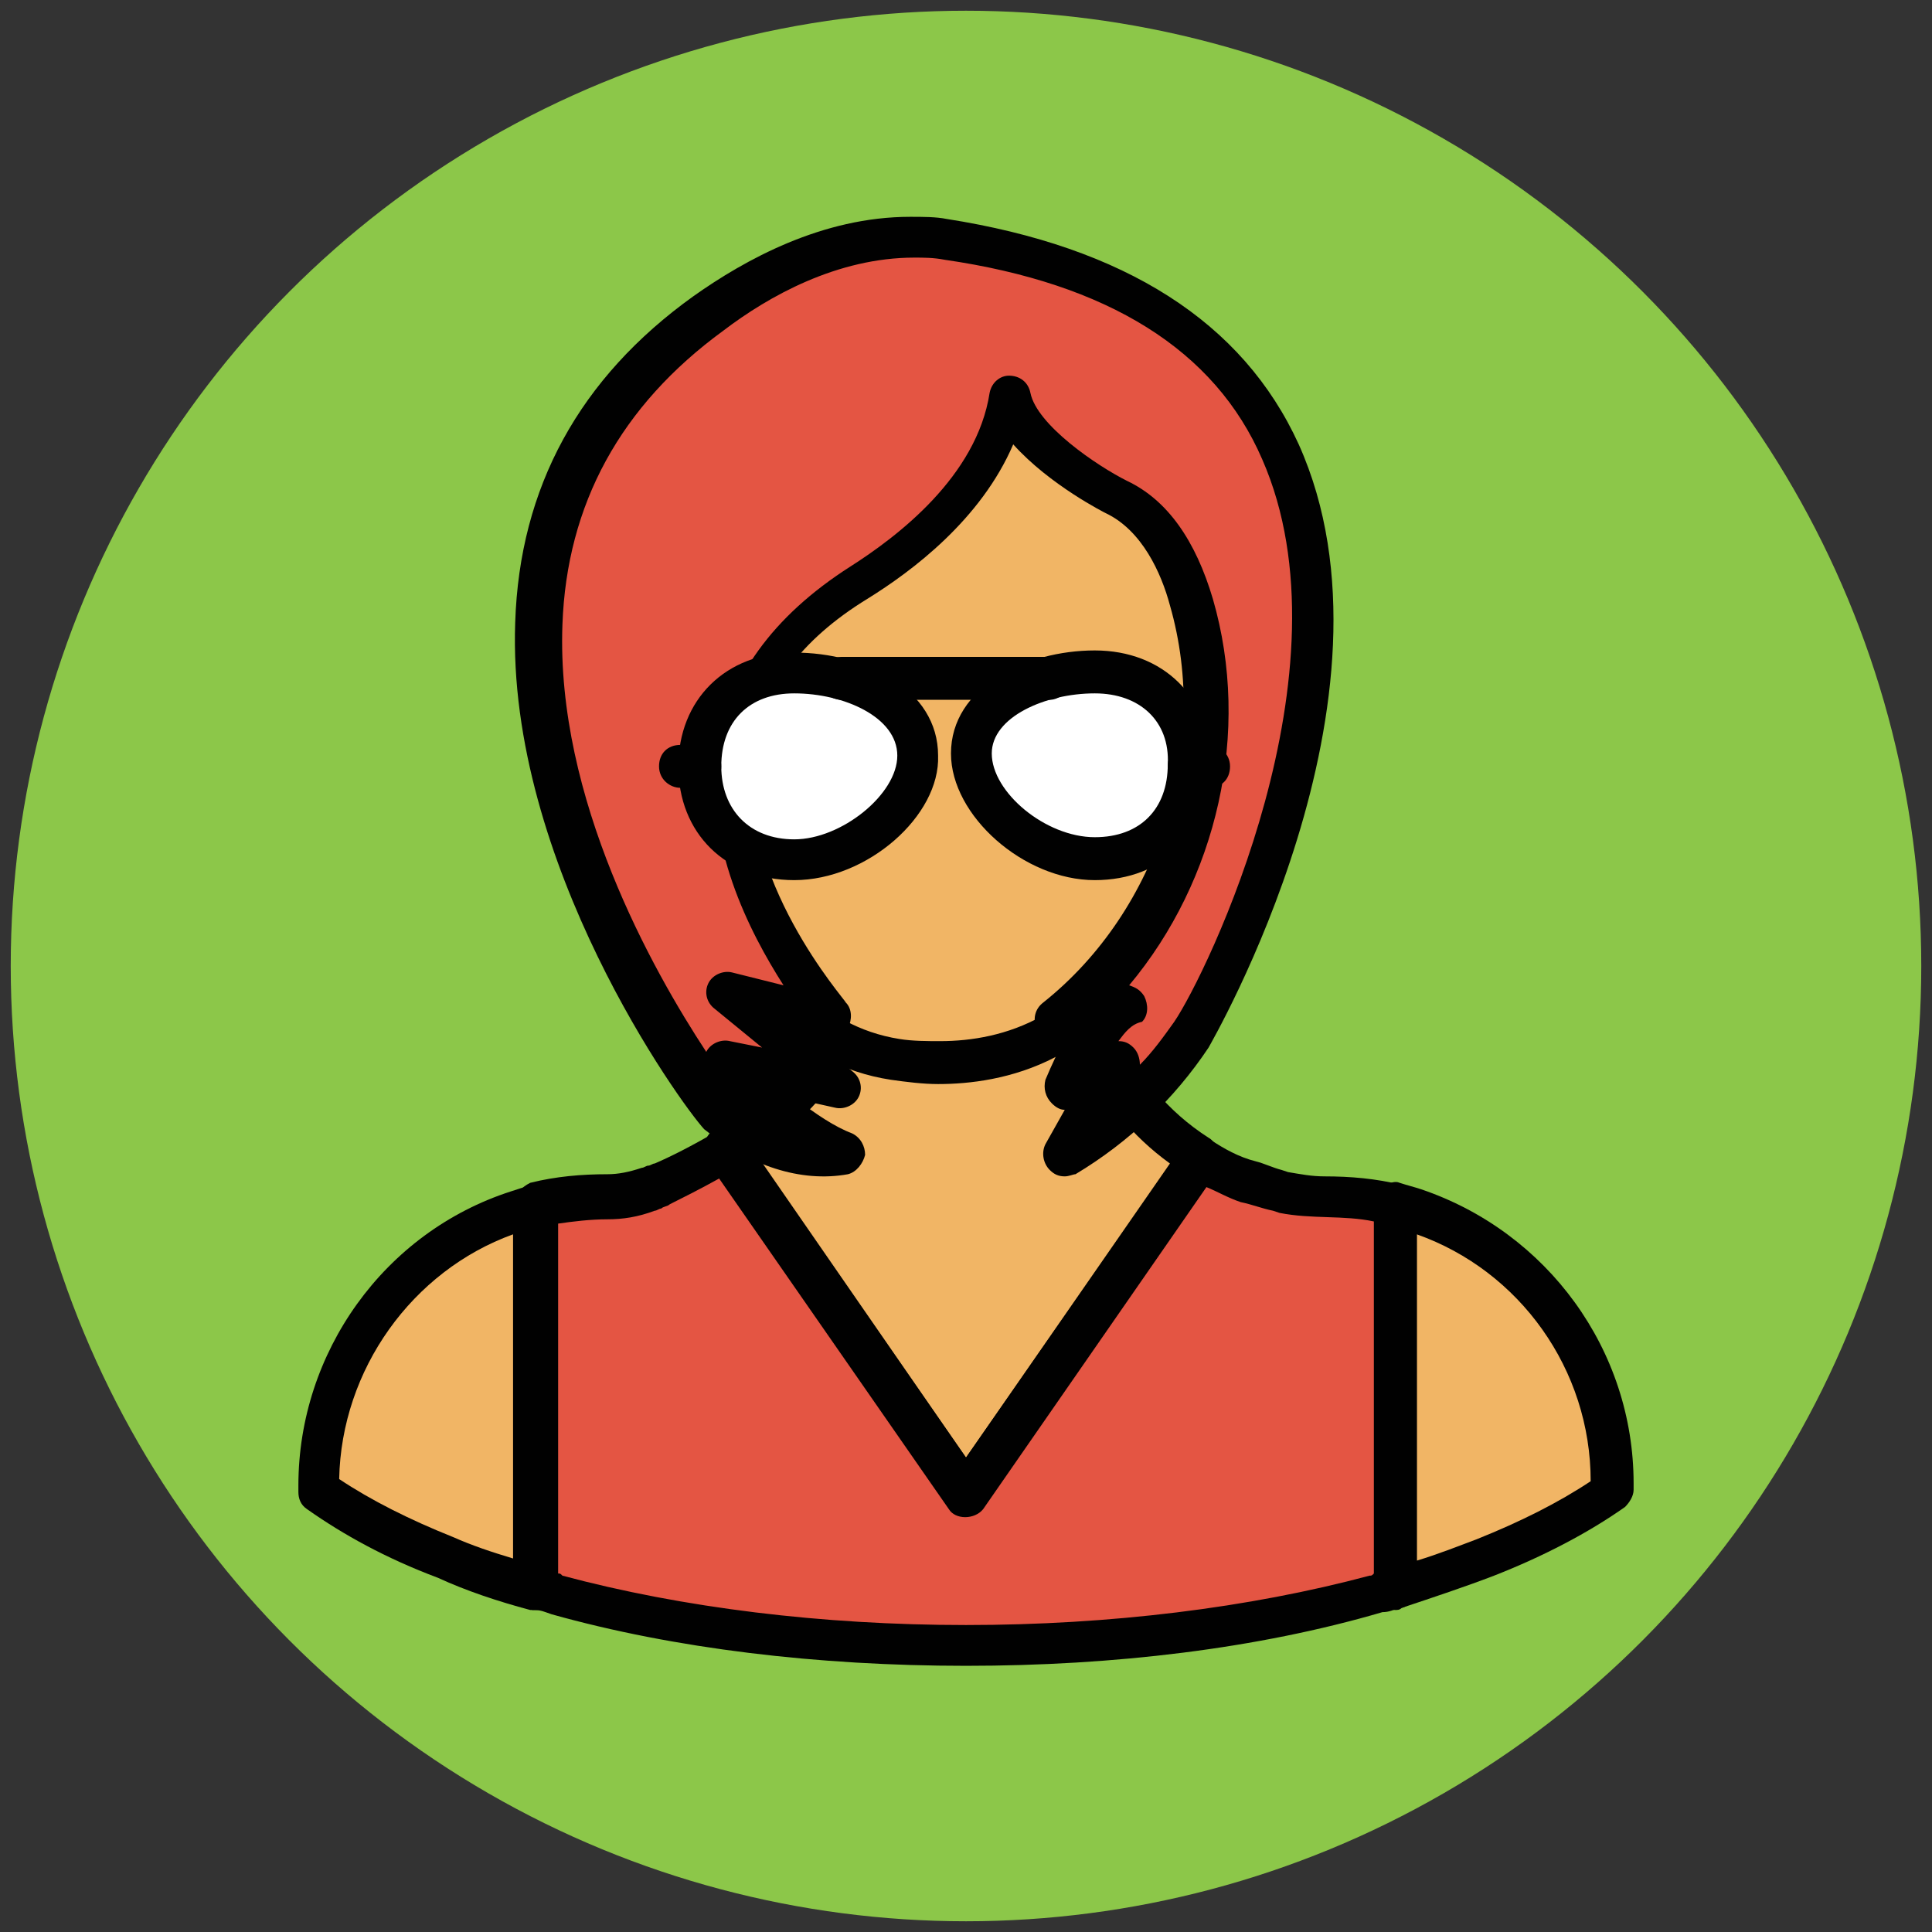 <?xml version="1.0" encoding="utf-8"?>
<!-- Generator: Adobe Illustrator 18.1.1, SVG Export Plug-In . SVG Version: 6.00 Build 0)  -->
<svg version="1.1" id="Layer_1" xmlns="http://www.w3.org/2000/svg" xmlns:xlink="http://www.w3.org/1999/xlink" x="0px" y="0px"
	 viewBox="0 0 90 90" enable-background="new 0 0 90 90" xml:space="preserve">
<rect x="0" y="0" width="90" height="90" fill="#333333" stroke="none"/>
<g>
	<g>
		<circle fill="#8CC749" cx="45" cy="45" r="44.5"/>
	</g>
	<g>
		<g>
			<g>
				<path fill="#F1B565" d="M55.9,54c-4.4-2.7-5.6-7.4-6-9.7H40c-0.1,4.4-3.3,7.5-6.2,9.3L45,69.7L55.9,54z"/>
				<path fill="#010101" d="M45,70.7c-0.3,0-0.6-0.2-0.8-0.4L33,54.1c-0.2-0.2-0.2-0.5-0.2-0.8c0.1-0.3,0.2-0.5,0.4-0.6
					c2.6-1.7,5.7-4.5,5.7-8.5c0-0.5,0.4-1,1-1h9.9c0.5,0,0.9,0.4,1,0.8c0.4,2.3,1.6,6.5,5.5,9c0.2,0.1,0.4,0.4,0.4,0.6
					c0.1,0.3,0,0.5-0.2,0.8L45.8,70.2C45.6,70.5,45.3,70.7,45,70.7z M35.2,53.8L45,67.9l9.5-13.7c-3.6-2.6-4.9-6.4-5.4-9h-8.2
					C40.5,49.2,37.8,52,35.2,53.8z"/>
			</g>
			<g>
				<path fill="#F1B565" d="M65.9,56.4c-0.3-0.1-0.6-0.2-0.9-0.3V74c1.5-0.4,2.9-0.9,4.2-1.4c2.3-0.9,4.3-2,5.9-3.1v-0.3
					C75.2,63.2,71.3,58.2,65.9,56.4z"/>
				<path fill="#010101" d="M65,75c-0.2,0-0.4-0.1-0.6-0.2C64.2,74.6,64,74.3,64,74V56.1c0-0.3,0.1-0.6,0.4-0.8s0.6-0.3,0.8-0.2
					c0.3,0.1,0.7,0.2,1,0.3c5.9,2,9.9,7.5,9.9,13.7v0.3c0,0.3-0.2,0.6-0.4,0.8c-1.7,1.2-3.8,2.3-6.1,3.2c-1.3,0.5-2.8,1-4.3,1.5
					C65.2,75,65.1,75,65,75z M66,57.5v15.2c1-0.3,2-0.7,2.8-1c2-0.8,3.8-1.7,5.3-2.7C74.1,63.8,70.8,59.2,66,57.5z"/>
			</g>
			<g>
				<path fill="#F1B565" d="M24.1,56.4c-5.4,1.8-9.2,6.8-9.2,12.8v0.3c1.7,1.1,3.7,2.2,5.9,3.1c1.3,0.5,2.7,1,4.2,1.4V56.1
					C24.7,56.2,24.4,56.3,24.1,56.4z"/>
				<path fill="#010101" d="M25,75c-0.1,0-0.2,0-0.3,0c-1.5-0.4-3-0.9-4.3-1.5c-2.4-0.9-4.4-2-6.1-3.2c-0.3-0.2-0.4-0.5-0.4-0.8
					v-0.3c0-6.2,4-11.8,9.9-13.7c0.3-0.1,0.6-0.2,1-0.3c0.3-0.1,0.6,0,0.9,0.2c0.2,0.2,0.4,0.5,0.4,0.8V74c0,0.3-0.1,0.6-0.4,0.8
					C25.4,74.9,25.2,75,25,75z M15.8,68.9c1.5,1,3.3,1.9,5.3,2.7c0.9,0.4,1.8,0.7,2.8,1V57.5C19.2,59.2,15.9,63.8,15.8,68.9z"/>
			</g>
			<g>
				<path fill="#E45543" d="M61.7,55.7c-0.6,0-1.3-0.1-1.9-0.2h0c-0.1,0-0.2,0-0.3-0.1c-0.5-0.1-0.9-0.2-1.4-0.4
					c-0.8-0.3-1.6-0.7-2.3-1.1L45,69.7L33.8,53.5c-1.1,0.7-2.2,1.3-3,1.6c-0.1,0.1-0.2,0.1-0.4,0.1c-0.1,0-0.2,0.1-0.3,0.1
					c-0.6,0.2-1.2,0.3-1.9,0.3h0c-1.1,0-2.3,0.1-3.3,0.4V74c0.3,0.1,0.6,0.2,0.9,0.3c5.5,1.5,12.1,2.4,19.1,2.4
					c7,0,13.6-0.9,19.1-2.4c0.3-0.1,0.6-0.2,0.9-0.3V56.1C64,55.9,62.8,55.7,61.7,55.7z"/>
				<path fill="#010101" d="M45,77.6c-6.9,0-13.6-0.8-19.3-2.4c-0.3-0.1-0.5-0.2-0.8-0.2l-0.1,0C24.3,74.8,24,74.4,24,74V56.1
					c0-0.5,0.3-0.8,0.7-1c1.2-0.3,2.4-0.4,3.6-0.4c0.5,0,1-0.1,1.6-0.3c0.1,0,0.2-0.1,0.3-0.1c0.1,0,0.2-0.1,0.3-0.1
					c0.7-0.3,1.7-0.8,2.9-1.5c0.4-0.3,1-0.2,1.3,0.3L45,67.9l10.1-14.5c0.3-0.4,0.9-0.6,1.3-0.3c0.6,0.4,1.3,0.8,2.1,1
					c0.4,0.1,0.8,0.3,1.2,0.4l0.3,0.1c0.6,0.1,1.1,0.2,1.7,0.2c1.2,0,2.4,0.1,3.6,0.4c0.4,0.1,0.7,0.5,0.7,1V74
					c0,0.4-0.3,0.8-0.7,0.9l-0.1,0c-0.3,0.1-0.5,0.2-0.8,0.2C58.6,76.8,51.9,77.6,45,77.6z M26,73.3c0.1,0,0.1,0,0.2,0.1
					c5.6,1.5,12.1,2.3,18.8,2.3s13.2-0.8,18.8-2.3c0.1,0,0.1,0,0.2-0.1V56.9c-1.4-0.3-2.9-0.1-4.4-0.4l-0.3-0.1
					c-0.5-0.1-1-0.3-1.5-0.4c-0.6-0.2-1.1-0.5-1.6-0.7l-10.4,15c-0.4,0.5-1.3,0.5-1.6,0L33.5,54.9c-0.9,0.5-1.7,0.9-2.3,1.2
					c-0.1,0.1-0.3,0.1-0.4,0.2c-0.1,0-0.2,0.1-0.3,0.1c-0.8,0.3-1.5,0.4-2.2,0.4c-0.8,0-1.6,0.1-2.3,0.2V73.3z"/>
			</g>
		</g>
		<g>
			<path fill="#F1B565" d="M56.2,30.9c-0.2-0.1,1.7-13.8-9.7-12.4c-4.7,0.6-14.1,12.2-14.6,12.4c-1,0.3-1.4,2.1-0.9,4.1
				c0.4,1.3,1.1,2.4,1.8,2.8c0.2,2,0.7,4.2,1.7,6.1c1.1,2,3.3,4.8,7.1,5.4c1.8,0.3,8.8,1,11.9-6.5c0.6-1.4,3.1-6.2,3.5-7.8
				C57.6,33.1,57.2,31.2,56.2,30.9z"/>
			<path fill="#010101" d="M43.7,50.5C43.7,50.5,43.7,50.5,43.7,50.5c-0.7,0-1.5-0.1-2.2-0.2c-4.6-0.7-7-4.3-7.8-5.9
				c-0.9-1.7-1.5-3.7-1.8-6c-0.8-0.7-1.5-1.8-1.9-3.1c-0.3-1.1-0.4-2.2-0.2-3.2c0.2-1,0.8-1.8,1.5-2.1c0.2-0.2,0.8-0.8,1.3-1.4
				c5-5.5,10.1-10.6,13.6-11c3.3-0.4,6,0.3,7.8,2.2c3.1,3.2,3,8.7,3,10.5c1.1,0.8,1.5,2.8,0.9,5c-0.3,1.1-1.4,3.4-2.4,5.4
				c-0.5,1-1,2-1.2,2.5C51.8,49.6,46.6,50.5,43.7,50.5z M48.1,19.5c-0.5,0-1,0-1.5,0.1C43.3,20,36.7,27.2,34.2,30
				c-1.5,1.6-1.6,1.8-2,1.9c-0.1,0-0.2,0.2-0.3,0.7c-0.1,0.6-0.1,1.4,0.1,2.2c0.3,1.2,0.9,2,1.4,2.3c0.3,0.2,0.4,0.4,0.5,0.7
				c0.2,2.3,0.8,4.2,1.6,5.7c0.7,1.3,2.6,4.3,6.4,4.9c0.6,0.1,1.3,0.1,1.9,0.1c2.9,0,6.8-1.1,8.9-6.1c0.2-0.5,0.7-1.5,1.2-2.6
				c0.8-1.7,2-4.1,2.3-5c0.5-1.7,0-2.8-0.2-2.9c-0.8-0.2-0.8-0.9-0.7-1.6c0-1.6,0.2-6.5-2.4-9.1C51.6,20,50.1,19.5,48.1,19.5z"/>
		</g>
		<g>
			<path fill="#E45543" d="M32.9,14.5c3.2-2.3,7.2-4,11.1-3.4C72.7,15.4,57,45.9,55.5,48.2c-1.5,2.3-3.5,4.2-5.9,5.6
				c0.8-1.4,1.7-2.8,2.5-4.3c-0.8,0.4-1.6,0.8-2.3,1.2c0.6-1.5,1.5-2.9,2.6-4.1c-1,0.3-2,0.5-3,0.8c5.7-4.5,8.2-12.6,6.2-19.5
				c-0.6-2-1.6-4-3.5-4.9c-1.2-0.6-4.6-2.7-5-4.7c-0.7,4.7-5.4,7.8-7,8.8c-12.4,7.7-1.2,20.3-1.2,20.3l-5.1-1.2l5.6,4.5l-5.8-1.3
				c0,0,3.5,3.3,6,4.4c-2.1,0.4-4.2-0.5-5.8-1.9C32.2,50.5,15.4,27.2,32.9,14.5z"/>
			<path fill="#010101" d="M49.6,54.8c-0.3,0-0.5-0.1-0.7-0.3c-0.3-0.3-0.4-0.8-0.2-1.2l0.9-1.6c-0.2,0-0.4-0.1-0.6-0.3
				c-0.3-0.3-0.4-0.7-0.3-1.1c0.3-0.7,0.6-1.4,1-2l-0.3,0.1c-0.5,0.1-0.9-0.1-1.1-0.5c-0.2-0.4-0.1-0.9,0.3-1.2
				c5.4-4.3,7.8-11.9,5.9-18.5c-0.4-1.5-1.3-3.5-3-4.3c0,0-2.6-1.3-4.3-3.2c-1.5,3.5-4.7,5.9-6.8,7.2c-3.1,1.9-4.9,4.3-5.3,7.2
				c-0.8,5.8,4.3,11.5,4.3,11.6c0.3,0.3,0.3,0.8,0.1,1.2c-0.2,0.4-0.7,0.6-1.1,0.5l-0.8-0.2l2.1,1.7c0.4,0.3,0.5,0.8,0.3,1.2
				c-0.2,0.4-0.7,0.6-1.1,0.5l-1.8-0.4c0.9,0.7,1.8,1.3,2.6,1.6c0.4,0.2,0.6,0.6,0.6,1c-0.1,0.4-0.4,0.8-0.8,0.9
				c-2.2,0.4-4.6-0.4-6.7-2.1C31.7,51.4,23.6,40.2,24,29c0.2-6.3,3-11.4,8.3-15.2c2.4-1.7,6-3.7,10.1-3.7c0.6,0,1.2,0,1.7,0.1
				c8.3,1.3,13.8,4.8,16.4,10.5c5.3,11.8-4.1,27.9-4.2,28.1c-1.6,2.4-3.7,4.4-6.2,5.9C50,54.7,49.8,54.8,49.6,54.8z M52.1,48.5
				c0.3,0,0.5,0.1,0.7,0.3c0.2,0.2,0.3,0.5,0.3,0.8c0.6-0.6,1.1-1.3,1.6-2c1.5-2.2,8.4-16.4,4.1-26.2c-2.2-5.1-7.2-8.2-14.8-9.3
				c-0.5-0.1-1-0.1-1.4-0.1c-3.6,0-6.8,1.8-8.9,3.4c-4.8,3.5-7.3,8.1-7.5,13.7c-0.3,8.1,4.2,16.1,6.7,19.9c0,0,0,0,0,0
				c0.2-0.4,0.7-0.6,1.1-0.5l1.5,0.3l-2.2-1.8c-0.4-0.3-0.5-0.8-0.3-1.2c0.2-0.4,0.7-0.6,1.1-0.5l2.4,0.6c-1.6-2.5-3.7-6.6-3.1-10.9
				c0.5-3.4,2.6-6.3,6.2-8.6c2.2-1.4,5.9-4.2,6.5-8.1c0.1-0.5,0.5-0.8,0.9-0.8c0.5,0,0.9,0.3,1,0.8c0.3,1.5,3.1,3.4,4.5,4.1
				c1.9,0.9,3.2,2.8,4,5.5c1.8,6.2,0.2,13.1-3.9,18c0.3,0.1,0.5,0.2,0.7,0.5c0.2,0.4,0.2,0.9-0.1,1.2C52.7,47.7,52.4,48.1,52.1,48.5
				C52.1,48.5,52.1,48.5,52.1,48.5z"/>
		</g>
		<g>
			<g>
				<g>
					<path fill="#FFFFFF" d="M55.5,35.7c0,2.4-1.6,4.4-4.4,4.4s-5.7-2.5-5.7-4.9s2.9-3.8,5.7-3.8S55.5,33.3,55.5,35.7z"/>
					<path fill="#010101" d="M51,41c-3.3,0-6.7-3-6.7-5.9c0-3.1,3.5-4.8,6.7-4.8c3.2,0,5.4,2.2,5.4,5.3C56.4,38.8,54.2,41,51,41z
						 M51,32.3c-2.3,0-4.8,1.1-4.8,2.8c0,1.8,2.5,3.9,4.8,3.9c2.1,0,3.4-1.3,3.4-3.4C54.5,33.6,53.1,32.3,51,32.3z"/>
				</g>
				<g>
					<path fill="#FFFFFF" d="M32.6,35.7c0,2.4,1.6,4.4,4.4,4.4c2.8,0,5.7-2.5,5.7-4.9s-2.9-3.8-5.7-3.8
						C34.2,31.3,32.6,33.3,32.6,35.7z"/>
					<path fill="#010101" d="M37,41c-3.2,0-5.4-2.2-5.4-5.3c0-3.1,2.2-5.3,5.4-5.3c3.3,0,6.7,1.7,6.7,4.8C43.8,38,40.4,41,37,41z
						 M37,32.3c-2.1,0-3.4,1.3-3.4,3.4c0,2,1.3,3.4,3.4,3.4c2.2,0,4.8-2.1,4.8-3.9C41.8,33.4,39.3,32.3,37,32.3z"/>
				</g>
			</g>
			<g>
				<line fill="#FFFFFF" x1="39.2" y1="31.6" x2="48.9" y2="31.6"/>
				<path fill="#010101" d="M48.9,32.6h-9.7c-0.5,0-1-0.4-1-1c0-0.5,0.4-1,1-1h9.7c0.5,0,1,0.4,1,1C49.9,32.1,49.4,32.6,48.9,32.6z"
					/>
			</g>
			<g>
				<g>
					<line fill="#FFFFFF" x1="55.5" y1="35.7" x2="56.3" y2="35.7"/>
					<path fill="#010101" d="M56.3,36.7h-0.9c-0.5,0-1-0.4-1-1s0.4-1,1-1h0.9c0.5,0,1,0.4,1,1S56.9,36.7,56.3,36.7z"/>
				</g>
				<g>
					<line fill="#FFFFFF" x1="31.7" y1="35.7" x2="32.6" y2="35.7"/>
					<path fill="#010101" d="M32.6,36.7h-0.9c-0.5,0-1-0.4-1-1s0.4-1,1-1h0.9c0.5,0,1,0.4,1,1S33.1,36.7,32.6,36.7z"/>
				</g>
			</g>
		</g>
	</g>
</g>
</svg>
